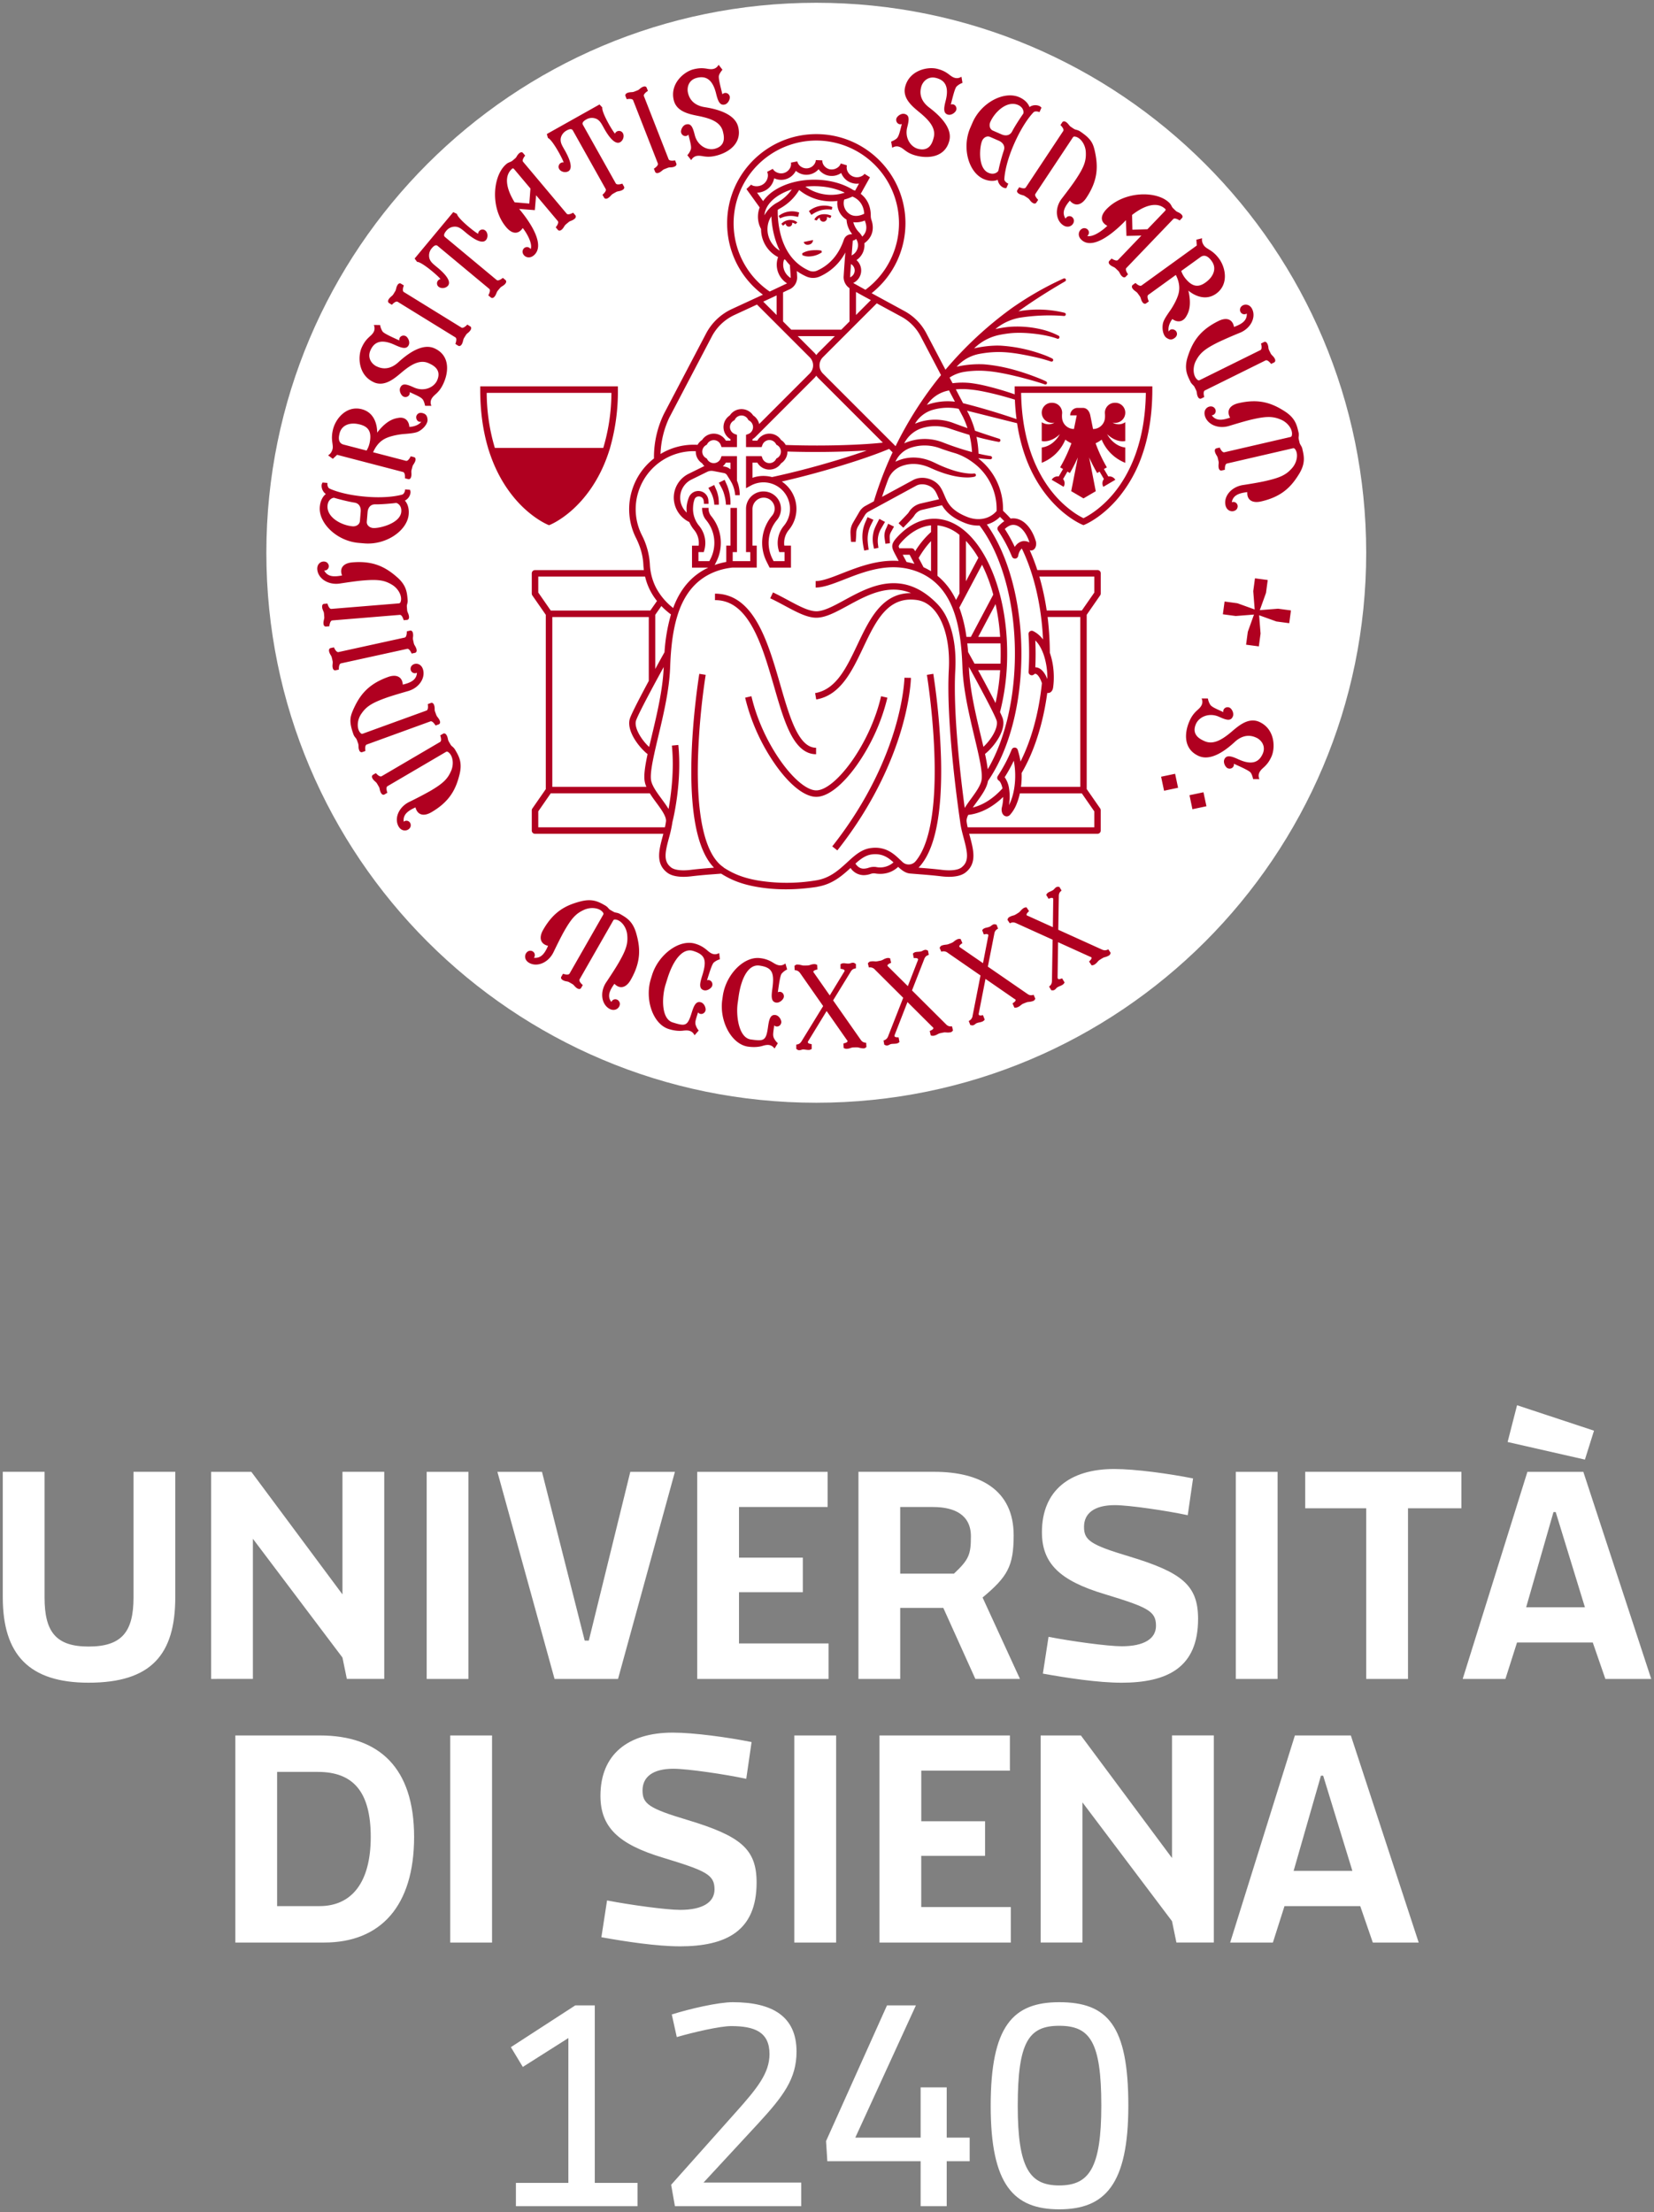 <?xml version="1.0" encoding="UTF-8"?><svg xmlns="http://www.w3.org/2000/svg" viewBox="0 0 596.13 797.18"><rect x="0" y="0" width="596.13" height="797.18" fill="#808080" stroke="none"/><path d="M294.2 397.4c109.46 0 198.2-88.74 198.2-198.2S403.66 1 294.2 1 96 89.74 96 199.2s88.74 198.2 198.2 198.2Z" style="fill:#fff"/><path d="m121.49 163.9 23.78 6.2c.84.22.7 2.22.68 2.26l1.15.3c.65.18.98-.44 1.06-.74l.06-.24c.08-.3.08-.8.06-1.17 0-.29-.07-.67.05-1.13l.32-1.23c.12-.46.36-.76.5-.97.2-.32.44-.75.52-1.06l.06-.23c.08-.3.1-1-.52-1.16l-1.19-.3c0 .03-.85 1.86-1.7 1.64l-11.85-3.09c.9-2.02 2.24-3.88 4.4-4.95 2.16-1.08 5.56-1.55 6.81-1.63 3.9-.3 4.75-.6 5.78-1.28 1.53-1 2.75-2.68 2.63-3.94-.11-1.14-.44-1.96-1.78-2.31-1.53-.4-2.13.63-2.26 1.13-.2.77.3 2.3 1.78 1.98.05-.03-1.05 1.69-4.3 1.87 0 0-.02-.86-.4-1.62-.87-1.82-2.64-1.8-3.5-1.64-1.24.2-4.09.6-7.7 5.32 0 0 .37-6.9-5.53-8.44-5.37-1.4-9.31 3.18-10.34 7.13-1.03 3.96.22 5.6-.22 7.28-.44 1.7-1.6 2.2-1.6 2.2l1.72 1.27 1.53-1.44Zm.9-7.75c.8-3.03 3.67-3.84 6.38-3.38 3.8.66 5.29 2.49 4.5 6.58a8.94 8.94 0 0 1-1.15 3.02l-8.28-2.15c-2.34-.61-1.66-3.22-1.44-4.07Zm306.74-18.43c.14.28.46.65.72.92.18.18.48.43.7.86l.55 1.13c.21.43.23.82.28 1.1.05.38.16.86.3 1.14l.1.21c.14.29.59.82 1.2.52l1.06-.52c-.02-.04-.58-1.98.2-2.36l21.88-10.83c.79-.4 1.98 1.23 2 1.26l1.07-.52c.6-.3.45-.98.3-1.26l-.1-.22a4.3 4.3 0 0 0-.72-.92c-.2-.22-.5-.47-.71-.89l-.56-1.14c-.22-.42-.23-.81-.26-1.06a4.27 4.27 0 0 0-.3-1.14l-.1-.21c-.14-.28-.59-.82-1.15-.54l-1.1.55c.01.03.57 1.97-.2 2.36l-21.9 10.83a.68.68 0 0 1-.74-.08c-1.7-1.28-1.91-4.58-.55-7.02 1.46-2.76 3.3-4.24 8.02-6.58a153.7 153.7 0 0 1 7.53-3.29c4.17-1.58 6.12-5.68 4.64-8.66-1.05-2.14-3.47-1.92-4.23-.43-.65 1.65 1 2.91 2.3 2.05.16 2.75-2.1 3.9-4.6 4.84-.43-2.49-2.38-3.74-5.64-2.12-6.86 3.4-9.4 7.66-11.12 13.11-1.24 4.11-.13 6.35 1.03 8.7l.1.2Zm-259.66-20.1-1.04-.65c-.03.03-1.37 1.53-2.11 1.08l-20.78-12.82c-.75-.46 0-2.33.01-2.37l-1.04-.64c-.54-.34-1.03.15-1.2.42l-.12.2a4.3 4.3 0 0 0-.4 1.1c-.06.25-.12.64-.37 1.04l-.66 1.08c-.25.4-.57.63-.79.82-.29.25-.64.59-.8.86l-.13.2c-.17.27-.38.93.19 1.28l1.01.63c.02-.04 1.37-1.54 2.1-1.08l20.8 12.82c.73.46 0 2.33-.02 2.36l1 .63c.58.35 1.07-.14 1.24-.4l.12-.2c.17-.28.32-.75.4-1.11.08-.28.14-.67.38-1.07l.67-1.08c.25-.4.57-.63.77-.79.29-.24.64-.58.8-.85l.13-.2c.17-.27.38-.93-.15-1.26Zm-10.7-17.06a1.6 1.6 0 0 0-1.13 2.22c.63 1.29 2.72 1.38 3.77.24 1.81-2-2.7-5.7-3.37-6.3-1.67-1.4-2.73-2.12-3.2-3.4a3.97 3.97 0 0 1 .77-3.84c.86-1.04 1.56-1.33 2.11-.87l18.62 15.49c.67.56-.32 2.31-.35 2.34l.92.76c.51.43 1.07.01 1.27-.23l.15-.18c.2-.24.42-.69.55-1.03.12-.27.23-.64.53-1l.81-.98c.3-.37.66-.54.87-.68.32-.2.72-.48.92-.73l.15-.18c.2-.24.51-.86.02-1.27l-.94-.78c-.03.03-1.57 1.32-2.24.76l-18.62-15.49c-.55-.45-.39-1.2.47-2.23a3.96 3.96 0 0 1 3.64-1.46c1.35.24 2.24 1.14 3.92 2.54.73.55 5.18 4.3 6.81 2.16.93-1.24.46-3.28-.92-3.66a1.6 1.6 0 0 0-1.98 1.5c-1.6-.87-7.34-5.55-7.63-7.18l-1.33-.64-13.92 16.73.87 1.19c1.66-.01 7.31 4.79 8.45 6.2Zm-24.08 37.18c4.4 2 8.36-2.2 10.88-4.2 2.72-2.16 5.81-4.06 8.91-2.66 1.45.66 4.84 2.2 3.06 6.22-1.17 2.57-4.76 4.15-8.34 2.53-2.6-1.18-4.16-1.67-4.94.06-.56 1.23.39 2.88 1.14 3.22 1.23.56 2.5-.39 2.25-1.59 2.93 1.33 4 1.82 4.64 2.54.43.5.73 1.46.92 2.38l2.26.02c-.94-2.34.94-3.61 1.87-4.5.7-.68 1.59-1.59 2.5-3.6 1.9-4.16 2.37-10.08-3.23-12.62-4.11-1.87-9.13 1.42-13.03 5-3.72 3.4-6.84 1.95-7.82 1.5-1.59-.72-3.55-2.92-2.22-5.84 1.13-2.5 3.33-4.36 8.6-1.97 2.31 1.05 4.36 1.9 5.18.1.56-1.24-.39-2.89-1.15-3.23-1.22-.56-2.48.4-2.24 1.59-2.93-1.33-5.38-2.45-6-3.17a5.88 5.88 0 0 1-.93-2.37l-2.26-.03c.94 2.34-.94 3.62-1.87 4.5-.7.7-1.59 1.6-2.5 3.61-1.48 3.25-1.27 9.97 4.33 12.5v.01Zm293.61-33.03s5.1 4.68 10.05 1.1c4.5-3.25 3.46-9.2 1.07-12.52-2.4-3.3-4.45-3.38-5.48-4.8-1.02-1.4-.68-2.63-.68-2.63l-2.07.52.15 2.1-19.91 14.4c-.71.51-2.16-.88-2.18-.92l-.97.7c-.54.4-.28 1.03-.1 1.3l.15.19c.18.25.56.57.87.79.22.18.56.38.84.76l.74 1.03c.28.38.36.77.44 1 .11.36.3.82.48 1.08l.14.19c.18.25.7.7 1.22.34l1-.72c-.03-.04-.9-1.85-.2-2.36l9.93-7.18c1 1.97 1.57 4.2 1.02 6.55-.54 2.35-2.35 5.27-3.08 6.3-2.24 3.18-2.55 4.04-2.69 5.27-.2 1.8.32 3.82 1.37 4.53.95.64 1.79.91 2.91.1 1.29-.93.87-2.05.57-2.46-.47-.65-1.96-1.23-2.66.1 0 .06-.63-1.88 1.3-4.5 0 0 .67.54 1.5.73 1.96.48 3.06-.9 3.5-1.66.63-1.09 2.13-3.54.78-9.32v-.01Zm-2.56-7.06 6.94-5.01c1.96-1.42 3.54.76 4.05 1.47 1.84 2.54.63 5.27-1.44 7.06-2.93 2.52-5.29 2.5-7.95-.7a9.01 9.01 0 0 1-1.6-2.82Zm-296.44 98 2.01.17c7.86.66 15.5-4.6 15.99-10.48.28-3.4-1.38-4.93-1.38-4.93a3.7 3.7 0 0 0 2.03-2.85 1.9 1.9 0 0 0-.2-1.05l-1.73-.15c-.08 1-.54 1.7-1.03 1.87-.62.18-5.1 1.44-13 .78-8.49-.7-12.7-2.69-13.27-2.97-.46-.24-.8-1.02-.71-2l-1.74-.15s-.3.37-.36 1a3.71 3.71 0 0 0 1.53 3.15s-1.9 1.24-2.18 4.63c-.49 5.89 6.18 12.33 14.04 12.98Zm2.9-7.67.28-3.36c.14-1.7 1.08-2.9 2.75-2.87 2.38.04 6.4-.35 7.48-.5.4-.04 2.12.78 1.92 3.15-.35 4.26-7.94 6.06-10.15 5.88-1.26-.11-2.38-1-2.28-2.3Zm-14.15-5.8c.2-2.36 2.03-2.89 2.42-2.77 1.05.32 4.94 1.36 7.3 1.72 1.64.25 2.37 1.59 2.23 3.28l-.28 3.36c-.11 1.27-1.36 2-2.63 1.9-4.03-.34-9.4-3.22-9.04-7.48Zm70.35-100c1.2 1.43 3.68 5.5 2.86 7.6-.84-1.31-2.86-.82-2.93.95.11 1.67 2.23 2.84 4.05 1.31 4.13-3.47-.7-11.32-5.27-16.75l5.65.44.46-5.36 7.83 9.31c.56.67-.73 2.22-.76 2.24l.77.91c.43.52 1.05.2 1.3 0l.17-.15c.25-.2.53-.6.73-.92.16-.24.33-.6.7-.9l.97-.81c.36-.3.74-.42.97-.51a4.2 4.2 0 0 0 1.03-.56l.19-.15c.24-.2.65-.76.25-1.25l-.8-.94c-.02.03-1.77 1.03-2.33.36l-15.71-18.7c-.57-.66.72-2.2.75-2.23l-.79-.94c-.4-.49-1.02-.18-1.27.03l-.18.15c-.24.2-.53.6-.73.92-.12.22-.3.57-.66.87l-.97.82c-.37.3-.74.41-1 .53-.36.14-.8.35-1.04.56l-.18.15c-4.83 4.05-5.9 15.72-.05 22.67 2.63 3.13 4.82 2.16 5.99.35Zm-3.77-21.42c.18-.15.4-.13.71.23l5.84 6.95-.41 5.42-5.3-.46c-3.07-4.94-3.87-9.59-.84-12.14Zm-20.7 209.25a4.4 4.4 0 0 0-.78-.87c-.2-.17-.51-.4-.75-.8l-.64-1.1c-.24-.4-.29-.8-.36-1.07a4.2 4.2 0 0 0-.37-1.11l-.13-.21c-.16-.27-.63-.78-1.22-.43l-1.02.6c.02.03.71 1.92-.04 2.36l-21.07 12.35c-.75.44-2.06-1.09-2.08-1.12l-1.02.6c-.58.34-.38 1-.22 1.28l.12.2c.16.27.5.63.79.87.2.2.52.43.76.84l.64 1.1c.25.4.29.8.34 1.04.08.37.22.84.38 1.11l.12.2c.16.28.64.78 1.18.46l1.06-.62c-.02-.04-.71-1.93.04-2.37l21.07-12.35c.4-.24.74.02.74.02 1.79 1.16 2.24 4.44 1.05 6.97-1.26 2.86-2.98 4.46-7.53 7.13a142.76 142.76 0 0 1-7.28 3.8c-4.05 1.87-5.71 6.1-4.03 8.98 1.2 2.05 3.6 1.66 4.26.13.53-1.7-1.2-2.84-2.43-1.88-.36-2.74 1.8-4.05 4.24-5.16.6 2.45 2.63 3.56 5.78 1.72 6.6-3.87 8.83-8.3 10.16-13.86.95-4.19-.31-6.34-1.64-8.6l-.12-.2Zm-6.96-8.56 1.12-.4c.64-.23.56-.92.45-1.22l-.09-.22c-.1-.3-.38-.7-.61-1-.17-.24-.44-.52-.6-.97l-.44-1.19c-.16-.44-.13-.83-.14-1.08 0-.38-.06-.87-.17-1.16l-.08-.23c-.1-.3-.49-.88-1.08-.66l-1.16.42c.02.04.36 2.02-.46 2.32l-22.96 8.34c-.44.16-.73-.16-.73-.16-1.54-1.47-1.39-4.77.23-7.04 1.76-2.58 3.75-3.85 8.7-5.65 2.35-.85 6.17-1.94 7.85-2.43 4.32-1.1 6.71-4.96 5.58-8.1-.82-2.23-3.24-2.28-4.16-.89-.83 1.57.66 3 2.05 2.3-.14 2.74-2.51 3.65-5.1 4.29-.13-2.57-2.03-3.95-5.38-2.73-7.19 2.61-10.18 6.57-12.5 11.8-1.15 2.64-1.54 4.35.14 8.97.1.3.38.7.61 1 .16.2.43.48.59.92l.43 1.2c.17.44.14.83.16 1.12 0 .37.06.86.17 1.16l.08.23c.1.3.48.87 1.12.64l1.12-.4c-.02-.04-.36-2.03.46-2.32l22.95-8.34c.82-.3 1.84 1.45 1.85 1.48Zm-37.2-37.87 24.33-2c.87-.06 1.38 1.88 1.39 1.92l1.18-.1c.67-.05.78-.74.75-1.05l-.02-.24a4.22 4.22 0 0 0-.33-1.13c-.1-.27-.29-.61-.33-1.08l-.1-1.27c-.04-.47.09-.84.15-1.08.09-.37.17-.85.14-1.17l-.02-.24c-.21-2.6-.42-5.1-3.6-7.97-4.28-3.79-8.65-6.14-16.28-5.51-3.55.29-4.7 2.33-3.75 4.72-2.62.5-5.15.66-6.43-1.78 1.56.07 2.32-1.86.92-2.94-1.43-.87-3.6.18-3.42 2.55.28 3.32 4.06 5.83 8.45 5.03 1.73-.26 5.66-.86 8.14-1.06 5.26-.43 7.6-.1 10.27 1.5 2.42 1.4 3.93 4.33 3.14 6.3 0 0-.13.42-.6.46l-24.33 1.99c-.87.07-1.4-1.87-1.4-1.92l-1.22.1c-.63.06-.73.74-.7 1.06l.01.24c.03.31.19.78.33 1.12.1.23.29.57.33 1.05l.1 1.26c.04.47-.1.84-.15 1.13-.09.36-.17.85-.14 1.16l.02.24c.02.32.24.98.91.92l1.19-.1c0-.04.19-2.04 1.05-2.11h.01Zm28.6 11.95 1.17-.25c.66-.14.67-.84.6-1.15l-.05-.23a4.3 4.3 0 0 0-.48-1.07c-.14-.26-.37-.57-.47-1.03l-.27-1.24c-.1-.47-.03-.85 0-1.1a4.3 4.3 0 0 0-.02-1.17l-.05-.24c-.06-.3-.37-.93-.98-.8l-1.2.27c0 .04.08 2.05-.77 2.24L122 234.99c-.85.19-1.63-1.67-1.64-1.7l-1.2.26c-.62.13-.62.82-.56 1.13l.05.24c.07.3.29.75.48 1.07.13.21.36.53.46 1l.28 1.23c.1.47.02.85 0 1.14-.04.37-.05.86.02 1.17l.05.24c.06.3.36.93 1.02.78l1.16-.25c0-.04-.08-2.05.77-2.24l23.85-5.23c.85-.19 1.62 1.67 1.63 1.71Zm280.34 51.04 1.06 5.05 5.05-1.07-1.07-5.04-5.04 1.06Zm25.35-66.7 2.23-6.21.62-4.64-4.6-.61-.62 4.63.52 6.6-6.22-2.24-4.63-.63-.62 4.6 4.64.62 6.58-.52-2.23 6.22-.62 4.64 4.6.61.62-4.63-.52-6.59 6.22 2.24 4.63.62.62-4.6-4.64-.62-6.58.52Zm15.34-58.05-.05-.23a4.4 4.4 0 0 0-.5-1.06c-.13-.26-.37-.57-.47-1.03l-.29-1.24c-.1-.46-.03-.85 0-1.1a4.2 4.2 0 0 0-.03-1.17l-.06-.23c-.59-2.55-1.15-4.98-4.71-7.37-4.79-3.13-9.45-4.82-16.9-3.1-3.48.8-4.32 2.99-3.03 5.21-2.53.87-5.01 1.4-6.62-.83 1.55-.15 2.02-2.17.47-3.04-1.53-.66-3.54.7-3 3.01.74 3.25 4.85 5.19 9.08 3.76 1.67-.5 5.47-1.67 7.9-2.23 5.14-1.18 7.5-1.2 10.38.01 2.6 1.03 4.52 3.72 4.02 5.79 0 0-.06.42-.53.52l-23.79 5.5c-.85.2-1.64-1.66-1.65-1.7l-1.2.28c-.61.14-.62.84-.55 1.14l.06.24c.07.3.3.74.49 1.06.13.22.36.53.47.99l.29 1.24c.1.46.03.84.01 1.13-.03.38-.04.87.03 1.17l.05.24c.08.3.38.92 1.04.77l1.16-.26c-.01-.04-.11-2.05.74-2.25l23.8-5.5c.42-.09.69.21.7.25 1.35 1.64.8 4.9-1.08 6.96-2.06 2.35-4.19 3.37-9.33 4.55-2.43.57-6.35 1.19-8.08 1.46-4.42.58-7.27 4.12-6.52 7.36.53 2.32 2.93 2.67 4.02 1.4 1.01-1.46-.3-3.07-1.76-2.53.47-2.71 2.94-3.32 5.59-3.65-.19 2.57 1.53 4.16 5 3.36 7.46-1.72 10.9-5.28 13.84-10.19 2.16-3.71 1.6-6.14 1-8.7l.01.01Zm-86.2-114.6-13.49 20.34c-.48.73-2.33-.07-2.36-.09l-.66 1c-.37.55.1 1.06.37 1.23l.2.13c.26.18.72.34 1.08.44.28.09.66.15 1.06.42l1.06.7c.4.26.6.59.76.79.23.3.56.66.82.83l.2.13c.26.18.91.42 1.26-.1l.68-1.03c-.03-.02-1.49-1.42-1-2.14l13.5-20.35c.25-.4.67-.31.67-.31 2.11.26 3.96 3 4 5.8.13 3.12-.72 5.32-3.63 9.7-1.38 2.1-3.8 5.24-4.86 6.63-2.82 3.46-2.45 7.99.33 9.83 1.98 1.31 3.96-.09 3.87-1.76-.27-1.75-2.32-2.02-3.01-.62-1.52-2.3-.16-4.43 1.54-6.49 1.64 1.99 3.98 1.97 5.95-1 4.23-6.38 4.28-11.34 3.04-16.92-.66-2.81-1.36-4.42-5.45-7.13a4.37 4.37 0 0 0-1.1-.44c-.23-.07-.62-.13-1.02-.4l-1.05-.7c-.4-.26-.6-.6-.8-.81-.23-.3-.56-.66-.82-.83l-.2-.14c-.26-.17-.91-.41-1.29.15l-.65 1c.03.01 1.49 1.4 1 2.13Zm15.9 34.15c-1.3 1.35-5.07 4.26-7.24 3.66 1.21-.98.5-2.92-1.27-2.8-1.65.29-2.58 2.52-.86 4.16 3.89 3.74 11.17-1.91 16.08-7.04l.18 5.66 5.38-.11-8.42 8.78c-.6.63-2.28-.48-2.31-.5l-.83.85c-.46.49-.08 1.07.14 1.29l.18.16c.22.22.65.46.99.62.25.14.62.27.96.6l.92.88c.34.33.5.69.61.91.17.33.43.75.66.97l.18.16c.22.22.82.57 1.26.12l.85-.89c-.03-.03-1.21-1.65-.6-2.28l16.9-17.63c.6-.63 2.27.48 2.3.51l.85-.88c.44-.46.06-1.04-.17-1.26l-.17-.17a4.32 4.32 0 0 0-1-.63c-.22-.1-.59-.23-.93-.56l-.91-.88c-.35-.33-.5-.7-.64-.94a4.28 4.28 0 0 0-.67-.97l-.17-.16c-4.55-4.37-16.26-4.17-22.55 2.38-2.82 2.95-1.63 5.02.3 6Zm20.9-6.04c.17.16.17.39-.15.73l-6.29 6.55-5.43.17-.11-5.32c4.57-3.58 9.12-4.88 11.98-2.13Zm33.9 184.83c-4.42-1.98-8.36 2.24-10.87 4.24-2.72 2.16-5.8 4.08-8.9 2.68-1.45-.65-4.85-2.18-3.08-6.21 1.16-2.57 4.75-4.17 8.33-2.55 2.6 1.17 4.16 1.66 4.94-.08.56-1.23-.4-2.87-1.16-3.22-1.22-.55-2.48.4-2.24 1.6-2.93-1.32-4.01-1.8-4.64-2.53a5.92 5.92 0 0 1-.93-2.37l-2.26-.02c.95 2.34-.94 3.62-1.86 4.51a10.6 10.6 0 0 0-2.5 3.61c-1.87 4.16-2.32 10.09 3.28 12.61 4.12 1.86 9.13-1.45 13.01-5.05 3.71-3.41 6.85-1.96 7.82-1.52 1.59.72 3.56 2.91 2.24 5.84-1.13 2.5-3.32 4.37-8.6 2-2.31-1.05-4.37-1.89-5.18-.08-.56 1.23.4 2.88 1.16 3.22 1.23.55 2.48-.4 2.24-1.6 2.93 1.32 5.38 2.43 6.02 3.15.42.5.73 1.46.93 2.38l2.25.01c-.94-2.34.94-3.62 1.86-4.5.7-.7 1.59-1.6 2.5-3.62 1.46-3.26 1.23-9.97-4.37-12.5Zm-135.14-66.88c.03.64.27 2.01.35 2.67l1.62-.18c-.01-.54-.1-1.96-.08-2.49.03-.72.36-1.38.72-1.99l.84-1.51-2.1-1.03-.68 1.59a6.06 6.06 0 0 0-.67 2.94ZM203.16 58.54c-1.1-.17-1.87.72-1.85 1.66.12 1.43 2.05 2.26 3.43 1.58 2.41-1.22-.47-6.28-.88-7.1-1.07-1.9-1.8-2.94-1.8-4.3 0-1.47 1-2.7 2.1-3.32 1.18-.66 1.94-.68 2.3-.06l11.84 21.12c.43.76-1.12 2.04-1.16 2.06l.59 1.04c.32.59 1 .4 1.27.24l.2-.12c.28-.15.64-.49.89-.77.2-.2.44-.51.85-.75l1.1-.62c.42-.23.81-.26 1.06-.31.36-.07.84-.2 1.11-.36l.21-.11c.28-.16.79-.63.48-1.18l-.6-1.07c-.04.02-1.94.68-2.37-.09l-11.85-21.12c-.35-.62.06-1.26 1.24-1.92a3.97 3.97 0 0 1 3.92-.06c1.17.7 1.68 1.87 2.75 3.77.48.78 3.3 5.88 5.6 4.45 1.3-.82 1.6-2.9.43-3.74a1.6 1.6 0 0 0-2.38.7c-1.18-1.38-4.88-7.8-4.56-9.44l-1.01-1.07-18.98 10.65.39 1.42c1.55.58 5.1 7.08 5.67 8.81Zm22.71-22.79c.04-.01 2.01-.4 2.33.4l8.9 22.75c.32.8-1.4 1.87-1.43 1.88l.43 1.1c.25.63.93.53 1.23.42l.22-.09c.3-.11.7-.4.98-.64.23-.17.5-.45.95-.62l1.18-.46c.44-.18.83-.16 1.08-.17a4.2 4.2 0 0 0 1.16-.2l.22-.09c.3-.11.87-.5.64-1.1l-.45-1.14c-.04.02-2.01.4-2.33-.4l-8.9-22.75c-.31-.8 1.4-1.86 1.44-1.88l-.45-1.14c-.23-.6-.92-.5-1.21-.38l-.23.09c-.3.11-.7.4-.98.64-.2.16-.46.44-.9.6l-1.2.47c-.43.17-.82.16-1.1.18a4.6 4.6 0 0 0-1.17.2l-.22.09c-.3.12-.86.5-.62 1.13l.44 1.11Zm27.04 6.3c3.38.78 6.8 2 7.63 5.31.38 1.54 1.3 5.16-2.97 6.27-2.73.68-6.2-1.14-7.16-4.95-.7-2.76-1.29-4.3-3.13-3.83-1.31.33-2.01 2.1-1.8 2.9.32 1.32 1.85 1.7 2.64.77.78 3.12 1.07 4.27.9 5.21a5.95 5.95 0 0 1-1.29 2.2l1.39 1.78c1.25-2.2 3.42-1.51 4.69-1.34.97.12 2.23.26 4.38-.29 4.42-1.1 9.35-4.43 7.85-10.39-1.1-4.38-6.8-6.26-12.03-7.07-4.99-.79-5.79-4.14-6.05-5.18-.42-1.7.07-4.6 3.19-5.38 2.65-.67 5.49-.11 6.9 5.5.61 2.46 1.23 4.6 3.16 4.11 1.3-.33 2-2.1 1.8-2.9-.33-1.31-1.86-1.7-2.64-.77-.79-3.11-1.44-5.73-1.27-6.67.12-.64.69-1.48 1.28-2.2L259 23.35c-1.24 2.2-3.42 1.51-4.68 1.34-.98-.12-2.23-.25-4.39.29-3.46.87-8.58 5.22-7.08 11.18 1.18 4.69 6.94 5.16 10.07 5.89ZM354.5 64.5c3.12 1.36 5.1.28 5.1.28a3.7 3.7 0 0 0 2.05 2.84c.59.26 1.06.16 1.06.16l.7-1.6c-.9-.4-1.44-1.06-1.43-1.57.02-.65.27-5.29 3.44-12.56 3.41-7.8 6.65-11.15 7.1-11.6.37-.36 1.22-.42 2.13-.03l.7-1.6s-.26-.41-.84-.66a3.7 3.7 0 0 0-3.47.42s-.56-2.18-3.68-3.55c-5.42-2.36-13.66 1.87-16.82 9.1l-.8 1.85c-3.16 7.23-.66 16.15 4.76 18.52Zm2.42-20.52c1.62-3.7 6.07-7.86 10-6.15 2.17.95 2.08 2.85 1.85 3.18-.65.9-2.89 4.24-3.98 6.35-.78 1.48-2.27 1.74-3.84 1.06l-3.09-1.35c-1.16-.51-1.44-1.93-.94-3.1Zm-2.96 6.79c.5-1.17 1.7-1.94 2.9-1.42l3.1 1.35c1.55.68 2.38 1.96 1.83 3.53a67.6 67.6 0 0 0-1.95 7.24c-.09.4-1.42 1.76-3.6.8-3.92-1.7-3.17-9.47-2.28-11.5Zm-32.78.27.39 2.22c2.13-1.34 3.73.29 4.77 1.04.8.57 1.84 1.28 4 1.82 4.41 1.1 10.33.5 11.82-5.45 1.1-4.38-3.04-8.73-7.26-11.92-4.01-3.05-3.14-6.39-2.88-7.42.43-1.7 2.24-4.02 5.35-3.24 2.66.67 4.9 2.5 3.49 8.11-.62 2.46-1.09 4.63.83 5.12 1.31.32 2.76-.9 2.97-1.71.33-1.31-.84-2.38-1.97-1.93.78-3.11 1.44-5.73 2.04-6.47a5.9 5.9 0 0 1 2.17-1.34l-.38-2.22c-2.14 1.34-3.73-.28-4.77-1.03-.8-.57-1.84-1.28-4-1.82-3.46-.87-10.02.54-11.52 6.5-1.18 4.7 3.67 7.83 6.08 9.95 2.62 2.29 5.05 4.98 4.22 8.29-.4 1.54-1.3 5.15-5.58 4.12-2.73-.69-4.93-3.94-3.98-7.75.7-2.76.9-4.39-.94-4.85-1.31-.33-2.76.9-2.97 1.7-.32 1.31.84 2.38 1.97 1.93-.78 3.11-1.07 4.27-1.67 5.02-.41.5-1.3.97-2.17 1.33Zm-12.33 224.64a71.3 71.3 0 0 0 10.98-24.25l-2.27-.53c-4.03 17.48-16.58 33.93-23.36 33.93s-19.34-16.45-23.37-33.93l-2.27.53a71.47 71.47 0 0 0 10.98 24.25c5.17 7.3 10.52 11.48 14.66 11.48s9.48-4.19 14.65-11.48Zm-29.88-28.34c1.8 6.27 3.52 12.2 5.73 16.64 2.6 5.26 5.7 7.82 9.43 7.82v-2.33c-6.34 0-9.54-11.06-12.92-22.77-4.44-15.36-9.47-32.76-23.52-32.76v2.33c5.5 0 9.78 3.08 13.48 9.7 3.34 5.96 5.6 13.8 7.8 21.37Zm3.31-166.04c.21-.19.5-.46.9-.69l.06.3a1.18 1.18 0 0 0 2.26-.66c.8.14 1.13.51 1.15.53l.72-.6c-.04-.03-.87-1.02-2.85-.92a4.51 4.51 0 0 0-2.86 1.35l-.05.04.63.7.05-.05Zm40.26 181.23c-3.02 10.18-9.4 25.81-22.58 42.48l1.83 1.45c13.45-17 19.94-32.97 23.02-43.37 3.34-11.31 3.5-18.51 3.5-18.81l-2.33-.04c0 .07-.16 7.25-3.44 18.29Zm-65.13-87.75-2.1 1.03.85 1.51a10.75 10.75 0 0 1 1.28 4.56h1.63c.07-1.73-.18-3.45-.79-5.07l-.87-2.03Zm3.76-1.86-2.09 1.03c.6 1.1 1.48 2.62 1.81 3.82.42 1.33.69 2.72.75 4.1h1.63a17 17 0 0 0-1.19-6.9l-.9-2.04Zm51.92 25.17c-.15-.95-.28-1.9-.34-2.84-.2-2.3.3-4.58 1.4-6.6l.65-1.32-2.12-.97-.58 1.36c-1.7 3.62-1.5 6.9-.61 10.69l1.6-.32ZM286.78 78l.87.17.38-1.58a7.8 7.8 0 0 0-7.38 1.22l.46.87c.59-.23 1.09-.44 1.63-.58a8.85 8.85 0 0 1 4.04-.1Zm5.6 14.36a8.3 8.3 0 0 0 3.82-1.43l-.14-.61a9.47 9.47 0 0 0-1.8-.18c-1.79.01-3.56.18-5.13 1.16l.04.63c1.05.5 2.1.57 3.2.43Zm3.53-16.6a9.98 9.98 0 0 1 3.88-.2l.19-.96a8.64 8.64 0 0 0-8.44 1.48l.91 1.36a11.9 11.9 0 0 1 3.46-1.68Zm.3 1.5c-2.17.35-2.67 1.85-2.7 1.92l.9.29c0-.04.22-.63 1.05-1.02v.07a1.3 1.3 0 1 0 2.54-.31c.57.1 1.02.29 1.26.4l.39-.85a6.04 6.04 0 0 0-3.44-.5Zm-4.68 10.91c1.52-.29 1.5-1.66 1.5-1.66l-3.36.7s.26 1.26 1.86.96Zm74.17 52.24.01 1.7a108.9 108.9 0 0 0-10.63-3.11 52.53 52.53 0 0 0-5.1-.94 27.3 27.3 0 0 0-6.66.05l-1.07-2.04a13.19 13.19 0 0 1 5.18-2.04c1.96-.32 4.35-.53 7.02-.4 4.48.23 9.04 1.27 13.39 2.35 2.91.76 5.85 1.56 8.7 2.54a.58.58 0 0 0 .47-1.07c-.72-.36-1.41-.66-2.14-.96-6.44-2.6-13.34-4.66-20.3-5.2-4-.18-7.38.32-9.8.88l.04-.03a14.52 14.52 0 0 1 7.98-4.57c1.82-.35 4-.65 6.4-.7 4.32-.1 8.56.7 12.8 1.59a59.2 59.2 0 0 1 6.82 1.83c.3.1.64-.04.75-.36a.6.6 0 0 0-.3-.72 30.47 30.47 0 0 0-3.85-1.61 54.19 54.19 0 0 0-14.8-3.04c-.49-.02-.98-.02-1.47-.02-3.14.06-5.91.51-8.06 1.01l.02-.01a18.25 18.25 0 0 1 9.18-4.86c1.1-.22 2.34-.42 3.67-.57 3.38-.36 7.1-.1 10.46.37 2.24.34 4.53.8 6.66 1.58.68.23 1.1-.7.49-1.06a26.62 26.62 0 0 0-6.8-2.43 37.7 37.7 0 0 0-11.07-.78 45.09 45.09 0 0 0-4.94.8 19.1 19.1 0 0 1 8.7-4.08 68.2 68.2 0 0 1 16.04-.64c.72.06.89-.97.2-1.15a40.06 40.06 0 0 0-16.63-.53c5.4-3.87 11.04-7.44 16.8-10.78a.58.58 0 0 0-.53-1.04c-6.64 3-12.96 6.65-18.9 10.84a134.81 134.81 0 0 0-23.67 22.03l-6.85-13.06-.03-.06a19.32 19.32 0 0 0-7.92-8.03l-11.82-6.43a32.19 32.19 0 0 0 12.2-25.2c0-17.72-14.42-32.13-32.14-32.13s-32.13 14.41-32.13 32.13c0 10.2 4.78 19.67 12.9 25.74l-11.3 5.22a19.93 19.93 0 0 0-9.18 8.76l-15.26 29.08-.01.03a35.75 35.75 0 0 0-3.52 15.4v.53a23.03 23.03 0 0 0-7.7 10.83 23 23 0 0 0 1.24 17.84c1.6 3.2 2.5 6.43 2.64 9.63.03.65.1 1.3.18 1.93h-39.23c-.65 0-1.17.52-1.17 1.17v7.29c0 .23.07.46.2.66l4.85 6.99v62.82l-4.84 6.98c-.14.2-.21.43-.21.67v7.29c0 .64.52 1.16 1.17 1.16h46.25l-.28 1.06c-1.27 4.76-2.59 9.68 1.67 12.93 2.21 1.7 5.95 1.66 8.69 1.33 2.25-.27 4.64-.5 7.5-.71l3.25-.25c2.74 1.7 6.25 3.58 12.6 4.72 3.43.62 7.02.93 10.73.93 3.63 0 7.37-.3 11.21-.88l.24-.07c5.37-.91 8.83-3.97 11.86-6.74a5.76 5.76 0 0 0 4.66 2.58c.88 0 1.76-.15 2.6-.45a3.4 3.4 0 0 1 1.7-.15c1.86.3 5.28.36 8.2-2.38 1.33 1.23 2.66 2.27 4.39 2.4l3.63.29c2.86.22 5.25.44 7.5.71 2.75.33 6.48.36 8.7-1.33 4.25-3.25 2.94-8.17 1.67-12.93l-.29-1.06h46.25c.64 0 1.16-.52 1.16-1.16V292c0-.23-.07-.46-.2-.66l-4.85-6.98v-62.81l4.85-7c.14-.2.21-.43.21-.67v-7.29c0-.64-.52-1.16-1.17-1.16h-21.69a71.98 71.98 0 0 0-2.73-7.13c.58.19 1.22.02 1.66-.45.68-.72.78-1.97.52-2.83-.5-1.7-1.25-3.3-2.16-4.59-1.64-2.34-3.77-3.63-5.98-3.63-.3 0-.62.03-.93.08a47 47 0 0 0-2.74-2.8v-.61c0-7.17-3.2-13.78-8.82-18.2v-.14a49.62 49.62 0 0 0 4.25.39c.3 0 .55-.2.6-.5a.58.58 0 0 0-.52-.67 53.46 53.46 0 0 1-4.35-.87 35.7 35.7 0 0 0-.73-6.05 96.4 96.4 0 0 0 7.95 1.82c.72.12.95-.91.27-1.13a319.25 319.25 0 0 1-8.75-2.9 35.6 35.6 0 0 0-2.23-5.95l-.01-.04-.65-1.22c3.4.82 7.42 1.86 10.44 2.6 2.53.65 5.07 1.28 7.61 1.9.63 4.17 1.6 8.1 2.89 11.76 2 5.66 4.8 10.68 8.33 14.94 6.03 7.28 12.03 9.76 12.28 9.86l.44.18.43-.18c.26-.1 6.26-2.58 12.29-9.86a49 49 0 0 0 8.33-14.94c2.5-7.03 3.76-15.07 3.76-23.89v-1.16H365.7v1.17Zm47.28 1.17c-.25 18.54-6.34 29.82-11.46 36.06-4.75 5.79-9.57 8.4-11.01 9.1a25.6 25.6 0 0 1-3.15-1.84 37.82 37.82 0 0 1-7.87-7.26c-5.12-6.24-11.2-17.52-11.46-36.06h44.95Zm-71.59-.74.65-.14 2.13 4.06c-4.1-.5-7.6.26-10.09 1.15l.02-.03a12.19 12.19 0 0 1 7.29-5.04ZM316 109.32l8.86 4.8a17.02 17.02 0 0 1 6.96 7.08l7.34 13.98a134.19 134.19 0 0 0-16.38 25.61l-26.2-26.19a4.15 4.15 0 0 1 0-5.86L316 109.32Zm-35.4 88.78.24.86h1.92v3.27h-3.94l-.49-.97a12.82 12.82 0 0 1 1.7-13.87 6.27 6.27 0 0 0-4.42-10.27 6.26 6.26 0 0 0-6.73 6.27v15.57h1.53v3.27h-6.33v-3.27h1.53v-15.93h-2.33v13.6h-1.53v5.88a26 26 0 0 0-4.17 1.1l.66-1.3a15.15 15.15 0 0 0-1.97-16.4 4.3 4.3 0 0 1-.89-2.89h-2.33c0 1.78.47 3.2 1.42 4.36a12.82 12.82 0 0 1 1.69 13.87l-.5.97h-3.93v-3.26h1.92l.24-.86c.8-2.96.08-6.19-1.94-8.64a9.52 9.52 0 0 1-2.15-6.74c.03-.85.17-1.7.44-2.53.08-.3.22-.6.43-.81.63-.68 1.87-.62 2.48.06.52.53.53 1.4.57 2.13h1.64c0-.4 0-.79-.04-1.18a3.62 3.62 0 0 0-4.28-3.39c-1.14.18-2.2 1-2.67 2.06-.48 1.1-.78 2.3-.9 3.5-.05.73-.03 1.46.05 2.17a7.28 7.28 0 0 1 1.6-11.86l5.8-2.85a3.47 3.47 0 0 1 2.15-.28l3.85.74c.5.1.92.4 1.16.83.6.98 1.56 2.4 1.99 3.45.5 1.16.81 2.45.9 3.7h1.63a13.3 13.3 0 0 0-1.01-5.3h.02v-8.77h-5.56l-.28.76a2.69 2.69 0 0 1-4.86.39l-.16-.29-.28-.16a2.69 2.69 0 0 1 0-4.68l.28-.16.17-.29a2.69 2.69 0 0 1 4.85.39l.28.76h5.56v-4.4l-.76-.29a2.7 2.7 0 0 1-1.77-2.51c0-.97.53-1.86 1.38-2.34l.28-.16.16-.3a2.69 2.69 0 0 1 4.69 0l.16.3.28.16a2.7 2.7 0 0 1 1.38 2.34c0 1.12-.7 2.13-1.76 2.51l-.77.28v4.41h5.63l.28-.76a2.7 2.7 0 0 1 2.52-1.77c.96 0 1.86.53 2.34 1.38l.16.29.28.16a2.69 2.69 0 0 1 0 4.68l-.28.16-.16.29a2.69 2.69 0 0 1-4.86-.39l-.28-.76h-5.63v11.55l1.72-.94a9.54 9.54 0 0 1 14.1 7.72 9.52 9.52 0 0 1-2.16 6.74 9.67 9.67 0 0 0-1.94 8.64Zm-20.08-30.07c.43-.37.8-.8 1.09-1.3h1.67v2.41a4.1 4.1 0 0 0-1.91-.94l-.85-.17Zm15.48 3.52c-1.65-.12-3.27.1-4.79.64v-5.47h1.75a5.03 5.03 0 0 0 8.55.25 5.02 5.02 0 0 0 2.3-4.21v-.04a318.96 318.96 0 0 0 28.6-.38c-5.1 1.8-11.23 3.7-17.6 5.48a290.51 290.51 0 0 1-16.55 4.1c-.73-.19-1.48-.32-2.26-.37Zm18.2-11c-3.78 0-7.48-.07-11.01-.19a5.02 5.02 0 0 0-1.68-1.8 5.02 5.02 0 0 0-8.56.23h-1.74v-.52c.44-.26.84-.58 1.18-.94l21.08-21.08c.27-.27.52-.56.73-.87.22.3.46.6.73.87l23.27 23.27c-6.24.66-14.8 1.03-24 1.03Zm12.74-68.5.42-5.34c.46-.08.88-.3 1.21-.6a4.11 4.11 0 0 1-1.63 5.94Zm1.1 5.41c0 1.12-.68 2.07-1.65 2.47v-.07c.06-1.07.18-2.8.32-4.7.8.46 1.33 1.33 1.33 2.3Zm-.49-17.4c.33.05.65.07.96.07 1.23 0 2.35-.31 3.2-.66.05.2.1.39.17.58.53 1.5.7 3.51-1.11 5.22a7.03 7.03 0 0 0-1.09-1.5 8.08 8.08 0 0 1-2.13-3.7Zm-.74-2.6a4.66 4.66 0 0 1-2.54-5.54c1-.27 2-.63 2.95-1.08 1.06.4 3.99 1.89 4.26 6.18-.9.47-2.83 1.23-4.67.44Zm-12.73-8.2a15.97 15.97 0 0 1-3.8-2 28.6 28.6 0 0 1 3.17-.17c4.05 0 7.87.82 11.01 2.34a15.75 15.75 0 0 1-10.38-.18Zm13.05.32Zm1.06-.87a5.8 5.8 0 0 0-.62-.21c-3.8-2.42-8.8-3.74-14.12-3.74-5.33 0-10.35 1.33-14.15 3.75a15.02 15.02 0 0 0-4.27 3.96l-2.18-3.03.26-.01a6.58 6.58 0 0 0 3.6-1.37 6.26 6.26 0 0 0 2.3-3.81l.56.22a5.93 5.93 0 0 0 7.26-2.9l.46.35a5.82 5.82 0 0 0 7.75-.94 5.58 5.58 0 0 0 1.88 1.68 5.5 5.5 0 0 0 1.93.68 6.39 6.39 0 0 0 1.97-.02 5.96 5.96 0 0 0 2.36-.98 6.3 6.3 0 0 0 .75 1.37 5.83 5.83 0 0 0 2.25 1.89l.03.01c1.08.5 2.25.7 3.4.54l-1.42 2.56Zm-27.63 1.76a20.36 20.36 0 0 1 4.82-2.2 15.88 15.88 0 0 1-5.3 4.76 11.39 11.39 0 0 0-4.56 4.56c.2-2.65 1.97-5.16 5.04-7.12Zm-3.78 10.42c.2-1.04.63-2.03 1.23-2.92.1 2.26.48 5.41 1.55 8.7.41 1.3.92 2.53 1.49 3.67a8.97 8.97 0 0 1-4.27-9.45Zm3.53-5.26c.28-.2.58-.39.9-.56a18.31 18.31 0 0 0 6.82-6.6 18.23 18.23 0 0 0 13.79 3.94 6.88 6.88 0 0 0 3.29 6.74 8.97 8.97 0 0 0 1.92 5.07c.02.03.02.07.02.07 0 .07-.05.12-.12.12h-.06c-1.22 0-2.3.76-2.7 1.9-1.83 5.4-5.09 9.17-9.67 11.21-.92.41-2 .41-2.93-.01-4.71-2.1-8-6-9.8-11.56a32.7 32.7 0 0 1-1.46-10.32Zm2.3 17.87.44.1a19.2 19.2 0 0 0 1.64 1.93c.14 1.97.24 3.43.29 4.33v.32a5.6 5.6 0 0 1-2.37-6.68Zm1.89 10.8a4.72 4.72 0 0 0 2.8-4.56c-.02-.52-.06-1.21-.12-2.07a19.4 19.4 0 0 0 3.44 1.97 5.97 5.97 0 0 0 4.83.01 19.2 19.2 0 0 0 9.23-8.67 459.7 459.7 0 0 0-.62 8.75 4.82 4.82 0 0 0 2.12 4.13v11.99l-2.96 2.96h-18.03l-2.96-2.96v-10.49l2.27-1.07Zm16.39 16.84-5.95 5.95c-.28.28-.52.57-.73.88-.22-.31-.46-.6-.74-.88l-5.95-5.95h13.37Zm7.62-7.62v-8.31l2.91 1.62h.01l2.44 1.32-5.36 5.37Zm-44.1-33.07a29.84 29.84 0 0 1 29.8-29.8 29.84 29.84 0 0 1 29.8 29.8c0 9.46-4.5 18.37-12.1 23.98l-4-2.22a4.13 4.13 0 0 1-.37-.24 4.98 4.98 0 0 0 1.15-8.24 6.48 6.48 0 0 0 2.84-6.07c3.95-2.88 3.12-6.8 2.55-8.4a4.7 4.7 0 0 1-.24-1.58c0-3.93-1.77-6.41-3.62-7.82l3.33-5.97-1.97-1.25c-.2.3-.48.54-.84.74a3.79 3.79 0 0 1-4.92-1.03v-.02a3.33 3.33 0 0 1-.58-2.74l-2.22-.68c-.11.35-.3.68-.56.97a3.66 3.66 0 0 1-3.25 1.15c-.2-.02-.39-.07-.57-.14l-.03-.01a3.6 3.6 0 0 1-1.44-.98 3.02 3.02 0 0 1-.8-2.11l-2.34-.1a2.7 2.7 0 0 1-.29 1.09 3.46 3.46 0 0 1-5.1 1.24 3 3 0 0 1-1.28-1.86l-2.3.45a3 3 0 0 1-.47 2.2 3.62 3.62 0 0 1-4.26 1.46c-.4-.14-.75-.33-1.06-.56a2.65 2.65 0 0 1-.73-.86l-2.06 1.08c.33.64.39 1.45.15 2.27-.23.81-.7 1.51-1.35 2.03a4.2 4.2 0 0 1-3.57.78 2.5 2.5 0 0 1-1-.47l-1.68 1.59 4.77 6.63a9.3 9.3 0 0 0 .5 7.77v.06a11.3 11.3 0 0 0 6.14 10.07 7.95 7.95 0 0 0 3.22 9.45.76.76 0 0 1-.1.06l-6.15 2.9a29.73 29.73 0 0 1-13-24.61Zm15.49 26.01v7.06l-4.81-4.82 2.7-1.25 2.1-.99Zm-38.58 43.86 15.24-29.07a17.59 17.59 0 0 1 8.1-7.72l8.17-3.78 19 19a4.11 4.11 0 0 1 0 5.85l-18.21 18.21a5.02 5.02 0 0 0-2.17-3.1 5.02 5.02 0 0 0-8.41 0 5.02 5.02 0 0 0 .24 8.56v.52h-1.67a5.03 5.03 0 0 0-8.56-.24 5.05 5.05 0 0 0-1.64 1.76 23 23 0 0 0-13.35 3.3 33.42 33.42 0 0 1 3.25-13.29Zm-9.98 42.52a20.7 20.7 0 0 1-1.11-16.05 20.92 20.92 0 0 1 20.54-14.19v.16c0 1.7.86 3.28 2.29 4.2.23.36.5.7.82.98l-5.8 2.86a9.61 9.61 0 0 0-5.24 8.58 9.84 9.84 0 0 0 5.59 8.75c.43 1 1 1.95 1.72 2.81a7.42 7.42 0 0 1 1.66 5.7h-2.4v7.92h5.87c-5.63 2.64-9.67 7.1-12.3 13.6l-.35.95a22.71 22.71 0 0 1-6.24-7.42 20.66 20.66 0 0 1-2.16-8.28 26.28 26.28 0 0 0-2.9-10.57Zm1.02 88.75c.11.66.33 1.32.6 1.98h-33.9v-61.21h34.77v23.02c-2.94 5.48-6.05 11.43-6.75 13.4-1.54 4.3 3.08 10.44 6.32 12.98-1.07 5-1.37 7.88-1.04 9.83Zm-3.09-22.02c.94-2.62 6.58-13.09 9.93-19.18v.04c-.28 7.9-2.39 16.74-4.24 24.55l-1 4.21c-2.8-2.57-5.6-7.08-4.69-9.62Zm6.9-18.5v-19.52l2.2-3.16a26.42 26.42 0 0 0 3.46 3.04 63.47 63.47 0 0 0-2.33 13.62c-.47.82-1.75 3.13-3.33 6.03ZM194 213.53v-5.75h38.5a21.9 21.9 0 0 0 4.29 8.8l-2.4 3.44H198.5l-4.5-6.49Zm45.66 84.62H194v-5.76l4.5-6.5h35.71c.7 1.14 1.53 2.27 2.35 3.38 1.82 2.48 3.7 5.05 3.47 6.77-.1.7-.22 1.4-.38 2.1Zm76.23 14.32a5.75 5.75 0 0 0-2.84.26c-.6.2-1.21.31-1.83.31-1.74 0-2.7-1.49-2.9-1.83 1.88-1.68 3.69-3.02 5.88-3.3 3.71-.47 5.9 1.1 7.83 2.87a7.28 7.28 0 0 1-6.14 1.7Zm30.63.15c-1.22.93-3.77 1.25-7 .86-2.28-.27-4.7-.5-7.6-.72l-.86-.07c5.8-6.01 8.53-18.94 8.12-38.54a252.22 252.22 0 0 0-2.8-31.32l-2.31.38c.02.15 2.44 15.01 2.77 31.02.38 17.99-1.98 30.35-6.85 36.15a3.25 3.25 0 0 1-4.7.28l-.66-.62-.14-.13c-2.2-2.1-5.21-5-10.59-4.3-3.13.39-5.5 2.35-7.85 4.5l-.8.74c-3.08 2.8-6.26 5.7-11.3 6.44a64.38 64.38 0 0 1-21.03-.03c-6.18-1.1-9.48-2.96-12.08-4.6l-.02-.01.03-.05c-6.55-4.29-9.77-17.57-9.31-38.4a248.86 248.86 0 0 1 2.8-31l-2.3-.37c-.02.15-2.48 15.14-2.84 31.3-.43 19.63 2.3 32.57 8.14 38.56l-.84.07c-2.9.22-5.32.45-7.6.72-3.23.39-5.78.07-7-.86-2.88-2.2-2.2-5.42-.84-10.49a46 46 0 0 0 1.28-5.78v-.05c.38-1.48 3.49-14.54 2.14-27.84l-2.32.23c.9 8.83-.29 17.76-1.2 22.85-.71-1.18-1.6-2.4-2.52-3.65-1.69-2.3-3.43-4.68-3.78-6.7-.37-2.14.44-6.3 1.18-9.68l.03-.16c.4-1.82.86-3.77 1.35-5.83 1.88-7.91 4.02-16.88 4.31-25.01.06-1.64.14-3.29.26-4.93l.01-.1c.43-5.62 1.25-10.23 2.51-14.1l.06-.21c2.36-7.11 6.64-12.92 14.46-15.53 1.64-.54 3.35-.9 5.08-1.09h8.83v-7.92h-1.54V183.5a4.1 4.1 0 0 1 1.28-3.02 3.95 3.95 0 0 1 5.74 5.42 15.16 15.16 0 0 0-1.97 16.4l1.13 2.26h7.7v-7.93h-2.4a7.42 7.42 0 0 1 1.66-5.7 11.85 11.85 0 0 0-2.57-17.4c4.28-.97 8.94-2.15 13.64-3.46 9.86-2.74 19.12-5.8 25.05-8.3l1.24 1.25a132.32 132.32 0 0 0-6.75 17.64l-3.13 1.7a5.7 5.7 0 0 0-2 1.94l-1.14 1.95c-.48.82-.97 1.64-1.43 2.47-.5.99-.74 2.1-.72 3.2a41 41 0 0 0 .22 3.36h1.64c.08-.75.14-1.5.18-2.24.04-.68 0-1.35.16-2.02.14-.6.41-1.17.75-1.69l1.16-1.9 1.15-1.9c.3-.47.71-.86 1.2-1.13l17.15-9.32c1.73-.98 4.07-.57 5.65.53 1.08.77 1.62 1.87 2.15 3.1l.51 1.21-6.6 1.53a6.81 6.81 0 0 0-4.28 3.1c-.15.24-.33.46-.53.67l-3.18 3.34 1.7 1.6 3.05-3.21c.3-.31.73-.84.95-1.2a4.5 4.5 0 0 1 2.83-2.03l7.12-1.65c.17.29.34.57.54.84 1.87 2.7 4.72 4.37 7.71 5.55a12.8 12.8 0 0 0 5.3.94c7.98 10.52 12.73 27.7 12.73 46.11 0 16.13-3.54 31.08-9.79 41.71a65.5 65.5 0 0 0-.98-5.52c3.24-2.55 7.85-8.69 6.32-12.98a25.4 25.4 0 0 0-.92-2.1A84.07 84.07 0 0 0 363 235.5c0-1.64-.04-3.26-.13-4.87v-.02c-.59-11-3.15-21.22-7.36-29.17-4.96-9.35-11.63-14.5-18.79-14.5-4.82 0-9.52 2.37-13.57 6.87-2.02 2.24-1.81 3.36-.9 5.19l.13.26.01.03 1.52 2.86c-7.6-.54-14.61 2.2-20.49 4.5-3.76 1.48-7.01 2.75-9.45 2.75v2.33c2.88 0 6.32-1.35 10.3-2.9 7.14-2.8 16.03-6.29 25.31-3.2 14.33 4.78 16.79 20.3 17.3 34.87.3 8.13 2.43 17.1 4.31 25.01 1.64 6.87 3.05 12.8 2.57 15.61-.35 2.03-2.1 4.42-3.78 6.74a51.2 51.2 0 0 0-2.28 3.29c-1.37-10.14-4.26-34.05-3.4-49.62.4-7.22-.62-13.66-2.94-18.63a18.66 18.66 0 0 0-3.82-5.55c-5.5-5.52-11.37-7.82-17.93-7.03-5.58.67-10.72 3.47-15.26 5.94-3.8 2.07-7.37 4.02-10.14 4.03v-.01c-2.75 0-6.21-1.86-10.23-4.02-1.72-.92-3.5-1.88-5.38-2.77l-1 2.11c1.82.86 3.58 1.8 5.28 2.72 4.29 2.3 7.98 4.28 11.32 4.29 3.36 0 7.02-2 11.27-4.3 6.96-3.8 14.63-7.97 22.9-4.57-4.42-.04-8.16 1.66-11.39 5.17-3.28 3.57-5.67 8.6-7.98 13.47-3.93 8.28-7.64 16.09-15.22 17.39l.4 2.3c8.77-1.5 12.92-10.24 16.93-18.68 4.56-9.61 8.87-18.7 19.45-17.14 7.47 1.1 12.16 11.44 11.41 25.15-1.07 19.62 3.7 52.17 4.09 54.74l.02.2c.26 1.99.78 3.92 1.28 5.79 1.35 5.07 2.04 8.28-.83 10.48Zm-8.63-123.29a14.9 14.9 0 0 1 7.92 3.44v21.11l-1.24 2.34a24.74 24.74 0 0 0-6.68-8.7v-18.18Zm16.06 14.18a57.87 57.87 0 0 1 4.04 10.78l-8.07 15.23h-1.6a49.35 49.35 0 0 0-2.57-10.55l8.2-15.46Zm-5.81 5.97v-14.55a33.1 33.1 0 0 1 4.48 6.1l-4.48 8.45Zm10.68 8.22a81.02 81.02 0 0 1 1.65 11.82h-7.91l6.26-11.82Zm1.78 14.15v.01l.05 1.7v.28a105.88 105.88 0 0 1-.05 5.33h-9.36a444.56 444.56 0 0 0-2.32-4.19 93.52 93.52 0 0 0-.3-3.13h11.98Zm-.13 9.65a80.37 80.37 0 0 1-1.66 11.85 524.4 524.4 0 0 0-6.3-11.85h7.96Zm-1.32 18c.46 1.32-.06 3.36-1.43 5.62a19.2 19.2 0 0 1-3.28 4.02c-.3-1.32-.63-2.71-.98-4.16-1.85-7.8-3.96-16.65-4.24-24.55v-.1c3.34 6.1 8.99 16.56 9.92 19.18Zm-29.32-60.83-.24-.46c-.2-.38-.6-.62-1.04-.62h-4.4c-.16-.34-.25-.57-.23-.74.03-.3.35-.8.97-1.48 3.25-3.61 6.92-5.68 10.67-6.04v2.4a31.59 31.59 0 0 0-5.73 6.94Zm5.73-3.68v10.87a24 24 0 0 0-2.7-1.44l-1.76-3.34a33.24 33.24 0 0 1 4.46-6.1Zm-5.98 8.21c-.96-.28-1.9-.5-2.84-.68l-1.38-2.6h2.49l1.73 3.28Zm64.83 89.19v5.76h-45.65c-.15-.7-.28-1.4-.38-2.1v-.12c-.05-.6.14-1.35.58-2.26 4.41-.5 8.72-2.72 12.6-6.47a16.48 16.48 0 0 1-.45 3.69c-.16.6-.15 1.26.02 1.84.32 1.09 1.09 1.47 1.7 1.47.43 0 .84-.18 1.17-.52a13 13 0 0 0 2.48-4.14c.45-1.13.82-2.35 1.1-3.64h22.32l4.5 6.49Zm-30.09-3.72a15.2 15.2 0 0 1-.68 1.48c.32-1.98.35-4.05.06-5.85a9.3 9.3 0 0 0-1.46-4.01l-.03-.03-.12-.15a54.8 54.8 0 0 0 3.3-5.97 29.25 29.25 0 0 1 .48 4.17c.16 3.7-.4 7.48-1.55 10.36Zm3.9-10.11c4.52-7.7 7.75-17.82 9.23-28.85.1.03.2.03.3.03.9 0 1.62-.76 1.8-1.9.27-1.84.33-3.9.18-5.93a26.5 26.5 0 0 0-1.35-6.69c-.02-4.38-.3-8.69-.8-12.87h11.77v61.22h-21.37c.21-1.62.3-3.31.23-5.01Zm4.93-47.75c.31.3.6.64.89 1 .77 1 1.49 2.38 2.08 4a26 26 0 0 1 1.35 8.91c-1.04-2.7-2.59-4.24-4.33-4.24a107.08 107.08 0 0 0 0-9.67Zm21.26-23.03v5.76l-4.5 6.48h-12.66a91.96 91.96 0 0 0-2.65-12.24h19.81Zm-30.21-18.47c.34-.1.67-.16 1-.16 1.43 0 2.87.94 4.07 2.64a13.37 13.37 0 0 1 1.77 3.7 4.15 4.15 0 0 0-2.3-.5l-.12.02h-.01l-.06.02c-1.12.24-2.1.95-2.81 2.07a54.5 54.5 0 0 0-3.59-6.47 6.06 6.06 0 0 1 2.05-1.32Zm-2.24-1.48a10.9 10.9 0 0 0-2.17 1.88c-.36.4-.4.99-.1 1.44a54.03 54.03 0 0 1 5.05 9.45c.18.43.6.71 1.07.71h.12c.51-.06.93-.44 1.02-.94.09-.43.19-.8.31-1.14.27-.7.63-1.22 1.03-1.55 4.4 9.1 7.05 20.55 7.64 32.76l-.05-.06c-1-1.3-2.2-2.31-3.51-2.95a1.17 1.17 0 0 0-1.68 1.12 106.63 106.63 0 0 1 .02 13.56 1.17 1.17 0 0 0 1.95.94c.12-.1.22-.18.32-.22l.15-.02c.65 0 1.66 1.16 2.39 3.38-1.07 10.59-3.77 20.45-7.71 28.25a30.96 30.96 0 0 0-1-4.21 1.16 1.16 0 0 0-2.18-.1 54.74 54.74 0 0 1-5.01 9.51c-.36.54-.22 1.26.31 1.62.15.1.3.23.43.4.41.6.74 1.43.95 2.47-3.31 3.63-6.97 5.97-10.71 6.89.4-.58.83-1.17 1.27-1.78 1.85-2.53 3.75-5.14 4.2-7.71v-.07c7.66-11.1 12.06-27.82 12.06-45.95s-4.63-35.52-12.45-46.5a10.62 10.62 0 0 0 4.73-2.74 38.8 38.8 0 0 1 1.56 1.57Zm-2.76-4.34-.01.67c-2.68 3.08-6.86 3.62-10.6 2.12-2.5-.98-5.08-2.45-6.62-4.7-1.24-1.7-1.77-4.05-3-5.95-2.01-3.14-6.63-4.42-9.93-2.6l-1.48.8-9.66 5.23c.7-2.12 1.43-4.23 2.22-6.3a8.18 8.18 0 0 1 4.67-4.72l.06-.03c3.38-1.29 7-1.04 10.77.74l1.2.52a43.4 43.4 0 0 0 3.94 1.45c2.7.83 5.5 1.41 8.35 1.34a12.3 12.3 0 0 0 1.62-.16c.43-.08 1.05-.15 1-.76a.59.59 0 0 0-.71-.5c-.6.07-1.27.05-1.89 0a25.94 25.94 0 0 1-5.8-1.22 45.86 45.86 0 0 1-5.58-2.23c-.32-.15-.73-.36-1.13-.54-5.43-2.57-9.85-1.86-12.6-.81-.46.17-.89.36-1.29.56v-.01a9.28 9.28 0 0 1 5.6-5.07 15.85 15.85 0 0 1 10.8.35 86.3 86.3 0 0 0 5.25 1.69c2.32.76 4.52 1.95 6.46 3.44a20.68 20.68 0 0 1 8.36 16.69Zm-9.8-26.77c.5 2.03.81 4.1.93 6.19a100.5 100.5 0 0 1-10.36-3.42 18.05 18.05 0 0 0-14.07.27l.01-.03c1.4-2.74 3.9-4.79 6.87-5.59 2.62-.7 6.03-.95 9.81.41 2.33.78 4.57 1.5 6.8 2.17Zm-.7-2.43a301 301 0 0 1-5.32-1.93 18.65 18.65 0 0 0-13.6.34l.02-.03a10.96 10.96 0 0 1 6.48-5 19.7 19.7 0 0 1 9.25-.34l1.57 2.99a32.66 32.66 0 0 1 1.6 3.97Zm17.67-3.25a248.4 248.4 0 0 0-16.35-4.99c-.95-.25-1.93-.51-2.92-.75l-2.6-4.98c1.56-.15 3.31-.17 5.23.05 1.74.16 3.48.46 5.19.82 3.65.75 7.27 1.74 10.86 2.83.1 2.4.3 4.74.6 7.02ZM283.7 349.37l-.62-2.17c-1.98 1.56-3.74.12-4.85-.52a10.62 10.62 0 0 0-4.17-1.38c-5.96-.83-12.48 5.98-13.55 13.64l-.2 1.4c-1.07 7.66 3.33 16 9.3 16.84 2.2.3 3.79.08 4.74-.14 1.24-.31 3.33-1.22 4.81.83l1.19-1.92a5.9 5.9 0 0 1-1.51-2.05c-.28-.92-.24-1.2.2-4.37.89.84 2.36.29 2.55-1.04.12-.83-.77-2.51-2.1-2.7-1.97-.28-2.35 1.91-2.7 4.42-.7 4.95-1.5 5.04-6.18 4.39-4.44-.62-5.35-8.71-4.75-13l.33-2.35c1-7.18 3.73-11.8 7.5-11.28 4.67.65 5.48 2.6 4.68 8.34-.35 2.51-.58 4.72 1.38 5 1.33.18 2.65-1.2 2.76-2.02.19-1.33-1.08-2.27-2.16-1.7.44-3.18.82-5.85 1.33-6.66a5.9 5.9 0 0 1 2.02-1.56Zm-29.2-7.21a10.65 10.65 0 0 0-3.88-2.05c-5.75-1.8-13.3 3.87-15.6 11.25l-.42 1.36c-2.3 7.38.68 16.32 6.43 18.12 2.12.66 3.72.7 4.7.63 1.27-.1 3.48-.65 4.6 1.61l1.49-1.7a5.87 5.87 0 0 1-1.16-2.27c-.12-.95-.03-1.22.92-4.28.74.98 2.28.67 2.69-.62.24-.8-.35-2.6-1.64-3-1.9-.59-2.63 1.5-3.39 3.93-1.48 4.76-2.3 4.72-6.8 3.31-4.28-1.34-3.86-9.47-2.57-13.6l.7-2.26c2.17-6.93 5.62-11.04 9.25-9.9 4.5 1.4 4.98 3.46 3.25 8.98-.75 2.43-1.34 4.57.55 5.16 1.29.4 2.8-.74 3.06-1.54.4-1.29-.7-2.42-1.86-2.03.96-3.07 1.76-5.64 2.4-6.35a5.9 5.9 0 0 1 2.24-1.21l-.25-2.24c-2.21 1.22-3.7-.5-4.7-1.3Zm-30.98-12.75-.2-.12a4.31 4.31 0 0 0-1.12-.36c-.28-.07-.67-.11-1.08-.35l-1.1-.63c-.42-.23-.65-.55-.82-.74a4.2 4.2 0 0 0-.87-.77l-.2-.12c-2.28-1.3-4.45-2.54-8.62-1.55-5.55 1.4-9.95 3.67-13.75 10.32-1.77 3.1-.74 5.2 1.77 5.76-1.07 2.44-2.37 4.62-5.1 4.3.94-1.25-.23-2.96-1.9-2.42-1.54.68-1.9 3.07.17 4.25 2.89 1.66 7.1-.04 8.92-4.11.77-1.58 2.5-5.16 3.73-7.32 2.62-4.58 4.2-6.32 7.05-7.62 2.52-1.2 5.8-.8 6.97.98 0 0 .27.33.03.74l-12.12 21.2c-.43.76-2.32.09-2.36.07l-.61 1.06c-.32.55.2 1.03.47 1.18l.2.12c.28.16.75.3 1.12.37.24.05.63.08 1.05.32l1.1.63c.41.23.64.55.84.76.26.28.6.62.88.77l.21.12c.28.16.94.36 1.27-.23l.6-1.03c-.04-.02-1.59-1.31-1.15-2.07l12.12-21.2c.21-.38.62-.37.66-.35 2.12.11 4.14 2.73 4.38 5.51.32 3.11-.37 5.36-3 9.94-1.23 2.17-3.44 5.47-4.4 6.93-2.59 3.63-1.92 8.13.97 9.78 2.07 1.18 3.95-.35 3.76-2.01-.39-1.72-2.46-1.86-3.05-.42-1.67-2.18-.45-4.4 1.11-6.57 1.76 1.87 4.1 1.7 5.87-1.4 3.8-6.64 3.52-11.6 1.9-17.08-1.26-4.1-3.42-5.34-5.7-6.64Zm-26.07-140.32.44.18.43-.18c.15-.06 3.73-1.53 8.12-5.5 3.9-3.54 9.24-9.83 12.68-19.83l.27-.8.5-1.54h-.02a73.88 73.88 0 0 0 2.83-21.02v-1.17h-49.62v1.17c0 7.64.95 14.7 2.83 21.02h-.02l.5 1.53.26.8h.01c3.44 10 8.77 16.3 12.68 19.84 4.4 3.97 7.97 5.44 8.11 5.5Zm-19.1-27.67a70.17 70.17 0 0 1-2.93-19.85h44.94a70.1 70.1 0 0 1-2.93 19.85h-39.09Zm131.99 213.46-10.07-14.37 6.47-10.55c.57-.8 1.16-.9 1.75-1v-1.55l-.4-.26c-.33-.23-.73-.3-1.52-.04-.5.18-.87.19-1.82.06-.76-.1-1.11-.05-1.47.12l-.35.17.01 1.66c.88.14 1.64.31 1.42.91l-5.3 8.7-5.63-8.05-.04-.04-.2-.3c-.22-.52.6-.78 1.43-.97l-.09-1.66-.36-.14c-.36-.15-.72-.18-1.47-.04-.63.14-1.02.39-1.7.4-1.54.05-1.7.02-2.02-.09l-.76-.17c-.8-.1-1.19-.13-1.5.12l-.39.29.09 1.54c.68.06 1.35.16 2.06 1.21l8.2 11.73-7.71 12.56c-.64 1.1-1.31 1.23-1.98 1.33V378l.4.26c.33.23.73.3 1.52.04.5-.18.87-.1 1.82.02.76.1 1.12.05 1.47-.12l.35-.17-.01-1.74c-.96-.17-1.68-.35-1.23-1.12l.04-.08.04-.04 6.54-10.7 7.25 10.37.04.04.2.27c.22.55-.6.81-1.43 1l.09 1.66.36.14c.36.15.71.18 1.47.04.62-.14 1.01-.39 1.69-.41 1.55-.05 1.7-.01 2.02.1l.76.17c.8.1 1.2.13 1.5-.12l.4-.29-.1-1.54c-.59-.06-1.23-.12-1.84-.9Zm4.4-178.46.26 1.3 1.6-.28-.17-1.31a8.86 8.86 0 0 1 1.2-5.75l1.34-2.29-2.05-1.1c-.72 1.49-1.87 3.45-2.16 5.1-.3 1.43-.3 2.9-.02 4.33Zm64.31-23.51 2.7 1.57.24.15 1.36.8c.54-.92.42-2.03-.19-2.8l1.56-2.68.88.52c1.17-2 2.14-4 2.87-5.63L386.08 177l4.43 2.61 4.42-2.59-2.37-12.18a57.7 57.7 0 0 0 2.87 5.63l.88-.51 1.56 2.67a2.5 2.5 0 0 0-.2 2.8l1.37-.8.86-.51 2.08-1.21a2.48 2.48 0 0 0-2.53-1.2l-1.57-2.68 1.05-.61a53.36 53.36 0 0 1-4.06-8.68c.78-.34 1.51-.78 2.18-1.3h.01a15.27 15.27 0 0 0 8.5 8.35v-5.52c-2.83-.33-5.22-2.4-6.53-4.8.94.9 2.02 1.63 3.16 2.07 1.13.45 2.32.6 3.37.4v-6.79a4.15 4.15 0 0 1-4.58.12 3.66 3.66 0 0 0 4.59-3.55c0-1.97-1.6-3.57-3.58-3.57h-.2a3.6 3.6 0 0 0-3.55 4 8.37 8.37 0 0 1-.02 1.66 4.3 4.3 0 0 1-4.27 3.8l-.99-4.92c-.3-1.48-1.21-2.7-2.7-2.7h-1.85a2.7 2.7 0 0 0-2.7 2.7h2.36l-1 4.91a4.3 4.3 0 0 1-4.26-3.79 7.89 7.89 0 0 1-.02-1.65 3.6 3.6 0 0 0-3.55-4.01h-.2a3.58 3.58 0 0 0-3.58 3.57 3.7 3.7 0 0 0 4.59 3.55c-.5.33-1.1.54-1.78.61a4.56 4.56 0 0 1-2.81-.72v6.78c2.34.44 4.81-.8 6.53-2.47a10.46 10.46 0 0 1-2.56 3.08 7.95 7.95 0 0 1-3.97 1.72v5.51a15.2 15.2 0 0 0 8.5-8.34h.01c.67.51 1.4.95 2.19 1.3 0 0-.6 1.68-1.65 3.99a53.07 53.07 0 0 1-2.42 4.69l1.05.6-1.56 2.68c-.98-.15-2 .3-2.53 1.2h-.01Zm39.43 107 1.07 5.05 5.05-1.07-1.07-5.04-5.05 1.06ZM397.4 342.3l-15.98-7.24.2-12.37c.07-.99.53-1.37.99-1.76l-.8-1.32-.48-.03c-.4-.03-.77.12-1.31.74-.35.41-.65.6-1.54.98-.7.3-.98.52-1.2.85l-.22.32.86 1.43c.82-.34 1.57-.57 1.68.06l-.13 10.17-8.94-4.05-.05-.01-.34-.16c-.45-.33.13-.98.75-1.56l-.93-1.38-.38.05c-.39.06-.71.22-1.28.72-.48.44-.69.85-1.25 1.21-1.3.83-1.47.88-1.8.95l-.74.23c-.73.33-1.09.5-1.23.88l-.19.44.86 1.29c.62-.3 1.25-.55 2.4 0l13.03 5.9-.24 14.75c0 1.26-.5 1.72-1.03 2.15l.8 1.33.48.02c.4.03.77-.11 1.31-.74.35-.4.7-.53 1.58-.9.7-.31.98-.54 1.2-.86l.22-.32-.9-1.5c-.91.34-1.62.56-1.62-.33l-.01-.1v-.05l.18-12.54 11.53 5.23.05.01.32.13c.46.36-.12 1.01-.73 1.59l.92 1.38.39-.05c.38-.06.7-.22 1.28-.72.47-.44.68-.85 1.25-1.21 1.3-.83 1.46-.88 1.8-.95l.73-.23c.74-.33 1.1-.5 1.23-.88l.19-.45-.86-1.28c-.54.25-1.12.52-2.05.17Zm-26.91 16.01-14.45-9.96 2.38-12.13c.25-.96.78-1.26 1.3-1.56l-.55-1.44-.47-.11c-.38-.1-.78-.03-1.43.5-.41.33-.75.47-1.68.68-.75.17-1.06.34-1.33.62l-.27.29.59 1.55c.86-.18 1.64-.28 1.64.36l-1.93 9.99-8.09-5.57-.05-.03-.3-.22c-.38-.4.3-.93 1.02-1.4l-.67-1.52h-.39c-.39-.02-.73.08-1.39.47-.54.35-.82.72-1.44.97-1.43.58-1.6.6-1.94.62l-.77.1c-.78.18-1.16.3-1.36.64l-.26.4.61 1.42a2.37 2.37 0 0 1 2.35.41l11.78 8.14-2.84 14.46a2.36 2.36 0 0 1-1.4 1.94l.55 1.45.47.1c.38.1.78.03 1.42-.5.42-.33.78-.4 1.72-.6.74-.18 1.06-.35 1.33-.63l.27-.28-.62-1.63c-.95.17-1.69.26-1.53-.62v-.09l.03-.05 2.4-12.31 10.4 7.19.06.02.28.18c.4.44-.29.97-1 1.43l.67 1.53.39.01c.38.01.73-.08 1.38-.47.55-.35.83-.72 1.45-.98 1.43-.58 1.6-.6 1.93-.6l.78-.11c.77-.19 1.16-.3 1.36-.64l.27-.4-.62-1.43c-.58.16-1.2.32-2.05-.19Zm-29.35 10.99-12.44-12.38 4.5-11.51c.42-.9.99-1.1 1.55-1.3l-.28-1.52-.44-.2c-.36-.16-.76-.15-1.5.24-.46.26-.81.33-1.77.38-.77.04-1.1.15-1.42.38l-.32.23.3 1.63c.89-.02 1.67.02 1.56.65l-3.68 9.48-6.97-6.92-.04-.03-.26-.27c-.3-.46.46-.87 1.25-1.2l-.38-1.62-.39-.08c-.38-.08-.74-.04-1.45.23-.6.25-.93.56-1.6.7-1.5.31-1.67.31-2 .26l-.78-.04c-.8.05-1.2.09-1.46.39l-.33.35.36 1.5a2.36 2.36 0 0 1 2.24.83l10.14 10.1-5.38 13.72a2.36 2.36 0 0 1-1.72 1.66l.28 1.52.45.2c.36.16.76.16 1.49-.24.47-.26.84-.25 1.8-.3.76-.04 1.1-.15 1.42-.38l.32-.23-.32-1.7c-.98 0-1.71-.05-1.4-.89l.02-.09.03-.04 4.55-11.7 8.96 8.93.05.03.25.24c.31.5-.45.9-1.24 1.23l.38 1.62.38.08c.39.08.74.05 1.46-.22.6-.25.93-.56 1.6-.7 1.5-.32 1.67-.31 2-.26l.78.04c.8-.05 1.2-.1 1.46-.39l.33-.35-.36-1.5c-.6.04-1.23.1-1.98-.56Z" style="fill:#b00020"/><path d="M63.17 530.41v45.19c0 20.72-8.72 30.8-31.25 30.8C10.52 606.4 1 596.32 1 575.6v-45.2h15.06v45.3c0 12.35 4.08 17.67 15.86 17.67 12 0 16.2-5.32 16.2-17.67v-45.3h15.05Zm61.84 74.63-1.58-7.7-32.28-42.8v50.5H76.09v-74.63h14.5l32.84 44.17V530.4h15.06v74.63H125Zm28.77 0v-74.63h15.06v74.63h-15.06Zm73.39-74.63h16.08l-20.5 74.63h-22.88l-20.6-74.63h16.07l15.4 60.82h1.48l14.95-60.82Zm24.12 74.63v-74.63h47v12.68h-31.94v18.24h23v12.46h-23v18.46h32.28v12.8h-47.34Zm88.68-25.59h-15.52v25.6H309.4V530.4h27.3c16.41 0 28.64 6.46 28.64 22.88 0 11.2-2.26 14.95-11.2 22.42l13.47 29.33h-16.08l-11.55-25.6Zm-3.63-36.36h-11.89v24.01h19.37c5.43-5.1 6.11-6.9 6.11-13.47 0-7.7-5.89-10.54-13.59-10.54Zm67.73 63.31c-8.27 0-19.48-1.7-28.2-3.28l2.04-13.25c8.15 1.58 21.29 3.4 26.38 3.4 8.05 0 12.35-2.72 12.35-7.37 0-5.32-2.95-6.68-18.57-11.44-16.2-4.86-22.54-11.1-22.54-22.3 0-14.95 9.97-22.77 26.05-22.77 7.7 0 19.93 1.7 28.42 3.4l-1.92 13.25c-7.36-1.59-21.07-3.63-26.28-3.63-7.24 0-11.1 2.84-11.1 7.82 0 4.76 2.16 6.45 16.2 10.64 19.14 5.78 24.91 10.42 24.91 22.54 0 17.44-10.87 23-27.74 23Zm41.33-1.36v-74.63h15.07v74.63H445.4Zm62.07-61.49v61.5H492.4v-61.5h-21.98V530.4h56.29v13.14h-19.25Zm71.13 61.49-4.54-13.13h-27.3l-4.18 13.13h-15.4l23.32-74.63h20.16l24.47 74.63h-16.54Zm-4.09-89.47L571.23 526l-27.86-6.34 3.4-13.25 27.74 9.17Zm-13.81 29.34h-.8l-9.85 34.31h21.18l-10.53-34.31Zm-475.9 80.5h30.47c21.52 0 33.98 11.78 33.98 36.58 0 24.8-12 38.05-32.4 38.05H84.82v-74.63Zm15.07 13.14v48.36h15.29c11.66 0 18.46-8.61 18.46-24.92 0-16.3-6.34-23.44-19.03-23.44H99.87Zm62.4 61.49v-74.63h15.07v74.63h-15.07Zm82.68 1.36c-8.27 0-19.48-1.7-28.2-3.28l2.04-13.25c8.15 1.58 21.29 3.4 26.38 3.4 8.04 0 12.35-2.72 12.35-7.37 0-5.32-2.95-6.68-18.58-11.44-16.19-4.86-22.53-11.1-22.53-22.3 0-14.95 9.96-22.77 26.05-22.77 7.7 0 19.93 1.7 28.42 3.4l-1.92 13.25c-7.37-1.59-21.07-3.63-26.28-3.63-7.25 0-11.1 2.84-11.1 7.82 0 4.76 2.15 6.45 16.2 10.64 19.14 5.78 24.91 10.42 24.91 22.54 0 17.44-10.87 23-27.74 23Zm41.33-1.36v-74.63h15.07v74.63h-15.07Zm30.7 0v-74.63h47v12.68h-31.94v18.24h22.99v12.46h-23v18.46h32.28v12.8h-47.33Zm107.02 0-1.59-7.7-32.27-42.8v50.5h-15.07v-74.63h14.5l32.84 44.17V625.4h15.07v74.63H424Zm70.78 0-4.53-13.13h-27.3l-4.18 13.13h-15.4l23.33-74.63h20.16l24.46 74.63h-16.54Zm-17.89-60.13h-.8l-9.85 34.31h21.18l-10.53-34.31Zm-269.54 82.77h7.02v63.98h15.4v8.38h-43.83v-8.38h18.91v-52.2l-16.42 10.41-4.3-7.13 23.22-15.06Zm35.9 72.36-1.36-7.7 23.22-26.05c7.92-8.83 12.23-14.27 12.23-21.06 0-7.93-5.33-10.08-13.82-10.08-3.96 0-13.36 2.15-19.6 3.96l-1.8-8.15c6.45-2.04 16.76-4.42 21.97-4.42 14.27 0 22.99 5.1 22.99 17.78 0 9.86-4.76 16.08-13.93 26.05l-19.6 21.18h35.23v8.5h-45.53Zm88.56-16.19h-33.63l-.46-7.25 21.97-48.92h10.42l-21.85 47.67h23.55v-18.12h9.4v18.12h8.27v8.5h-8.27v16.2h-9.4v-16.2Zm74.86-20.05c0 28.43-8.38 37.38-24.91 37.38-16.42 0-24.7-8.84-24.7-37.26 0-28.88 8.05-37.38 24.7-37.38 17.44 0 24.91 8.38 24.91 37.26Zm-39.86.12c0 22.65 4.42 28.65 14.95 28.65 10.64 0 15.17-6 15.17-28.77 0-22.99-4.07-28.76-15.17-28.76-10.99 0-14.95 5.77-14.95 28.88Z" style="fill:#fff"/></svg>